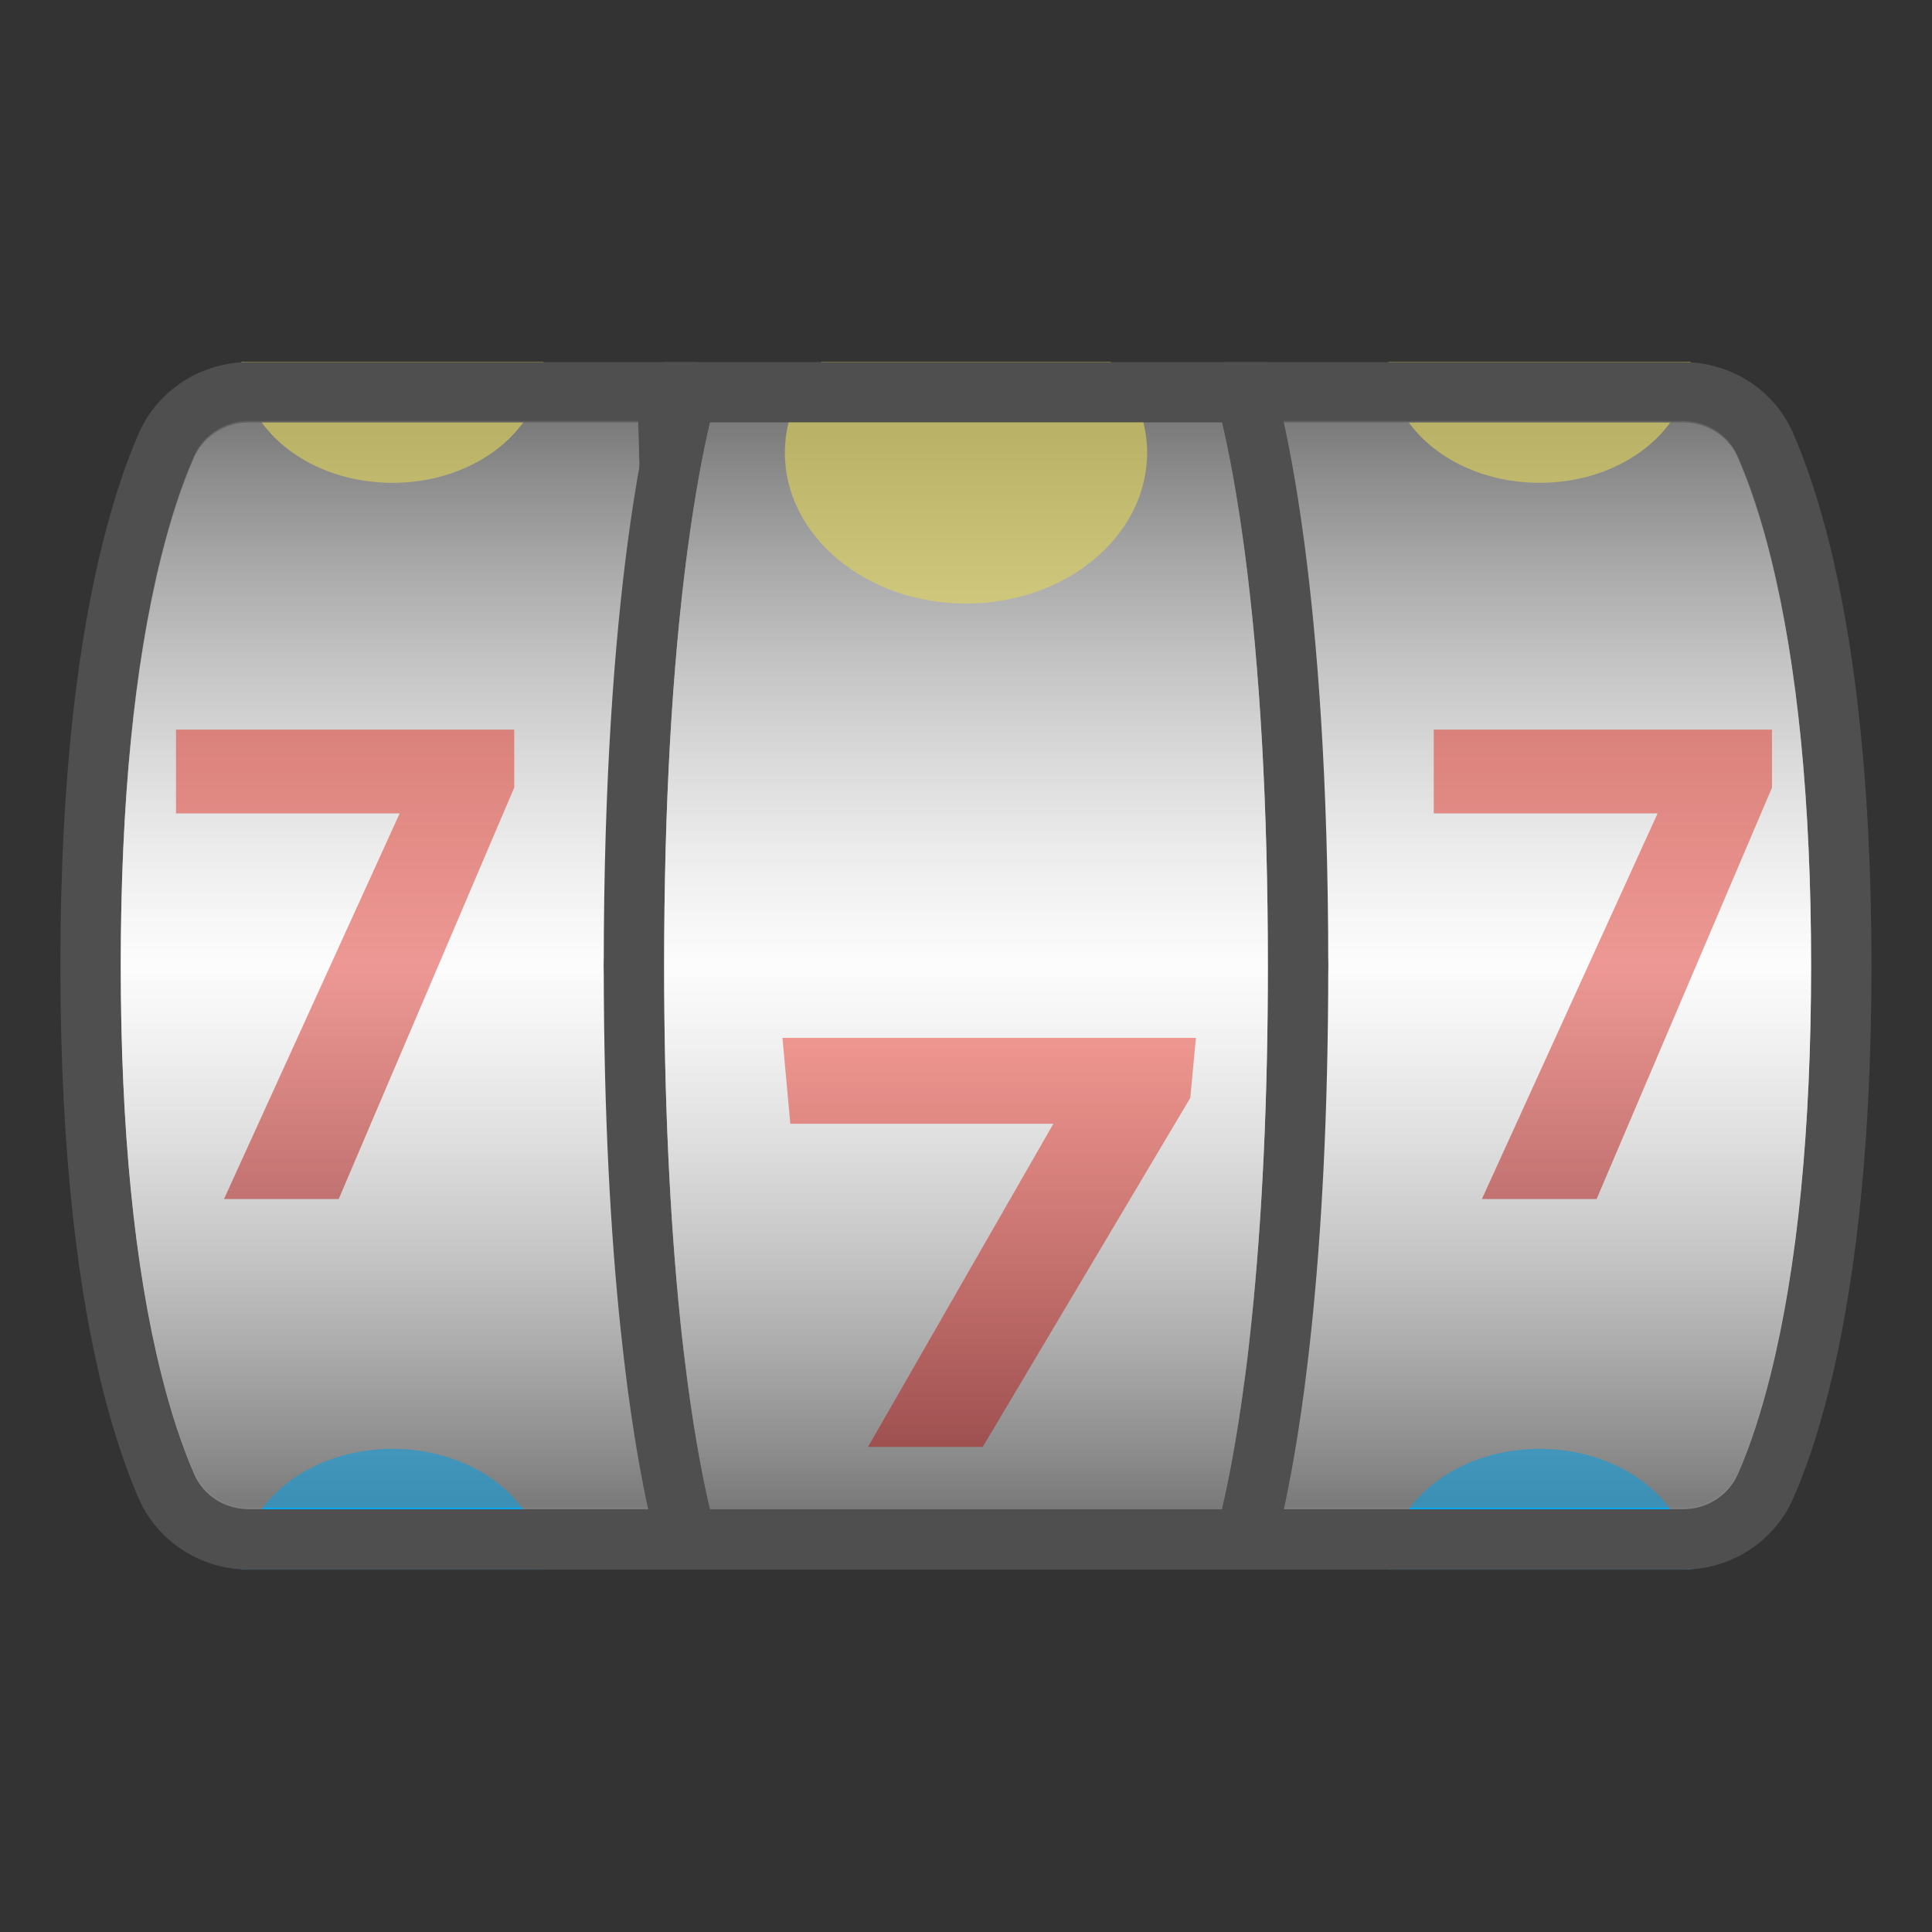<svg enable-background="new 0 0 128 128" viewBox="0 0 128 128" xmlns="http://www.w3.org/2000/svg"><rect x="0" y="0" width="128" height="128" fill="#333333" stroke="none"/><linearGradient id="i" x1="26" x2="26" y1="101.76" y2="26.47" gradientTransform="matrix(1 0 0 -1 0 128)" gradientUnits="userSpaceOnUse"><stop stop-color="#757575" offset="0"/><stop stop-color="#959595" offset=".062"/><stop stop-color="#bbb" offset=".149"/><stop stop-color="#D9D9D9" offset=".236"/><stop stop-color="#eee" offset=".321"/><stop stop-color="#FBFBFB" offset=".404"/><stop stop-color="#fff" offset=".481"/><stop stop-color="#FBFBFB" offset=".567"/><stop stop-color="#eee" offset=".655"/><stop stop-color="#DADADA" offset=".746"/><stop stop-color="#BCBCBC" offset=".838"/><stop stop-color="#979797" offset=".929"/><stop stop-color="#757575" offset="1"/></linearGradient><path d="M16.49,101.99c-2.39,0-4.53-1.38-5.47-3.53c-0.86-1.97-1.63-4.31-2.29-6.96 C6.92,84.23,6,74.98,6,63.99s0.92-20.24,2.73-27.52c0.66-2.64,1.43-4.98,2.29-6.95c0.93-2.14,3.08-3.53,5.47-3.53h27.74l0.28,9.94 l-2.49,27.88c-0.01,0.15-0.01,0.31,0.01,0.46L46,92.06l-0.69,9.93H16.49z" fill="url(#i)"/><path d="M16,103.99c0-4.42,4.48-8,10-8s10,3.58,10,8H16z" fill="#03A9F4"/><path d="M16,23.99c0,4.42,4.48,8,10,8s10-3.58,10-8H16z" fill="#FFEE58"/><path d="m42.28 27.99 0.22 7.88-2.48 27.77c-0.03 0.31-0.02 0.62 0.02 0.92l3.94 27.58-0.55 7.85h-26.94c-1.59 0-3.02-0.91-3.63-2.33-0.81-1.87-1.55-4.1-2.18-6.64-1.78-7.11-2.68-16.21-2.68-27.03s0.9-19.92 2.67-27.03c0.63-2.54 1.36-4.77 2.18-6.64 0.62-1.41 2.04-2.33 3.63-2.33h25.8m3.89-4h-29.68c-3.15 0-6.04 1.84-7.3 4.73-0.78 1.78-1.62 4.16-2.39 7.27-1.53 6.12-2.8 15.08-2.8 28s1.27 21.88 2.79 28c0.78 3.11 1.62 5.49 2.39 7.27 1.26 2.89 4.15 4.73 7.3 4.73h30.68l0.83-12-4-28 2.5-28-0.32-12z" fill="#504F4F"/><linearGradient id="h" x1="101.26" x2="101.26" y1="101.76" y2="26.47" gradientTransform="matrix(1 0 0 -1 0 128)" gradientUnits="userSpaceOnUse"><stop stop-color="#757575" offset="0"/><stop stop-color="#959595" offset=".062"/><stop stop-color="#bbb" offset=".149"/><stop stop-color="#D9D9D9" offset=".236"/><stop stop-color="#eee" offset=".321"/><stop stop-color="#FBFBFB" offset=".404"/><stop stop-color="#fff" offset=".481"/><stop stop-color="#FBFBFB" offset=".567"/><stop stop-color="#eee" offset=".655"/><stop stop-color="#DADADA" offset=".746"/><stop stop-color="#BCBCBC" offset=".838"/><stop stop-color="#979797" offset=".929"/><stop stop-color="#757575" offset="1"/></linearGradient><path d="m80.53 101.99 2.25-9.54c0.02-0.08 0.03-0.16 0.04-0.24l3.17-28c0.02-0.17 0.02-0.34-0.01-0.51l-3.97-27.76 0.97-9.95h28.53c2.39 0 4.53 1.39 5.47 3.53 0.86 1.98 1.63 4.31 2.29 6.95 1.81 7.28 2.73 16.53 2.73 27.52s-0.92 20.24-2.73 27.52c-0.66 2.64-1.43 4.98-2.29 6.96-0.93 2.14-3.08 3.53-5.47 3.53h-30.98v-0.01z" fill="url(#h)"/><path d="M92,103.99c0-4.42,4.48-8,10-8s10,3.58,10,8H92z" fill="#03A9F4"/><path d="M92,23.99c0,4.42,4.48,8,10,8s10-3.58,10-8H92z" fill="#FFEE58"/><path d="m111.51 27.99c1.59 0 3.02 0.91 3.63 2.33 0.81 1.87 1.55 4.1 2.18 6.64 1.77 7.12 2.67 16.21 2.67 27.03s-0.9 19.92-2.67 27.03c-0.63 2.54-1.36 4.77-2.18 6.64-0.62 1.41-2.04 2.33-3.63 2.33h-28.46l1.67-7.08c0.04-0.15 0.06-0.31 0.08-0.47l3.17-28c0.04-0.34 0.03-0.68-0.01-1.02l-3.93-27.52 0.77-7.91h26.71m0-4h-30.34l-1.17 12 4 28-3.17 28-2.83 12h33.51c3.15 0 6.04-1.84 7.3-4.73 0.78-1.78 1.62-4.16 2.39-7.27 1.52-6.12 2.79-15.08 2.79-28s-1.27-21.88-2.79-28c-0.78-3.11-1.62-5.49-2.39-7.27-1.25-2.89-4.14-4.73-7.3-4.73z" fill="#504F4F"/><linearGradient id="g" x1="64" x2="64" y1="101.68" y2="26.62" gradientTransform="matrix(1 0 0 -1 0 128)" gradientUnits="userSpaceOnUse"><stop stop-color="#757575" offset="0"/><stop stop-color="#959595" offset=".062"/><stop stop-color="#bbb" offset=".149"/><stop stop-color="#D9D9D9" offset=".236"/><stop stop-color="#eee" offset=".321"/><stop stop-color="#FBFBFB" offset=".404"/><stop stop-color="#fff" offset=".481"/><stop stop-color="#FBFBFB" offset=".567"/><stop stop-color="#eee" offset=".655"/><stop stop-color="#DADADA" offset=".746"/><stop stop-color="#BCBCBC" offset=".838"/><stop stop-color="#979797" offset=".929"/><stop stop-color="#757575" offset="1"/></linearGradient><path d="m45.48 101.99c-0.45-1.67-1.23-4.98-1.92-10.26-0.16-1.21-0.32-2.52-0.46-3.94-0.73-6.98-1.1-14.99-1.1-23.8 0-10.58 0.52-19.91 1.56-27.74 0.7-5.28 1.47-8.59 1.92-10.26h37.03c0.45 1.67 1.23 4.98 1.92 10.26 1.05 7.83 1.57 17.16 1.57 27.74 0 8.82-0.37 16.82-1.1 23.79-0.15 1.42-0.3 2.73-0.46 3.95-0.7 5.28-1.47 8.59-1.92 10.26h-37.04z" fill="url(#g)"/><path d="m54.42 23.99c-1.51 1.67-2.42 3.75-2.42 6 0 5.52 5.37 10 12 10s12-4.48 12-10c0-2.25-0.91-4.33-2.42-6h-19.16z" fill="#FFEE58"/><linearGradient id="f" x1="22.865" x2="22.865" y1="79.333" y2="42.994" gradientTransform="matrix(1 0 0 -1 0 128)" gradientUnits="userSpaceOnUse"><stop stop-color="#F44336" offset="0"/><stop stop-color="#EA3C32" offset=".257"/><stop stop-color="#CE2A26" offset=".701"/><stop stop-color="#B71C1C" offset="1"/></linearGradient><path d="m34.07 52.18-11.63 27.26h-7.6l11.64-25.55h-14.82v-5.55h22.41v3.84z" fill="url(#f)"/><linearGradient id="e" x1="106.2" x2="106.2" y1="79.333" y2="42.994" gradientTransform="matrix(1 0 0 -1 0 128)" gradientUnits="userSpaceOnUse"><stop stop-color="#F44336" offset="0"/><stop stop-color="#EA3C32" offset=".257"/><stop stop-color="#CE2A26" offset=".701"/><stop stop-color="#B71C1C" offset="1"/></linearGradient><path d="m117.4 52.18-11.62 27.26h-7.6l11.64-25.55h-14.83v-5.55h22.41v3.84z" fill="url(#e)"/><linearGradient id="d" x1="65.535" x2="65.535" y1="59.5" y2="31.249" gradientTransform="matrix(1 0 0 -1 0 128)" gradientUnits="userSpaceOnUse"><stop stop-color="#F44336" offset="0"/><stop stop-color="#EA3C32" offset=".257"/><stop stop-color="#CE2A26" offset=".701"/><stop stop-color="#B71C1C" offset="1"/></linearGradient><path d="m78.86 72.74-13.75 23.12h-7.6l12.28-21.41h-17.43l-0.52-5.69h27.39s-0.37 3.98-0.37 3.98z" fill="url(#d)"/><linearGradient id="c" x1="101.52" x2="101.52" y1="99.656" y2="28.335" gradientUnits="userSpaceOnUse"><stop stop-color="#757575" offset="0"/><stop stop-color="#FBFBFB" offset=".5"/><stop stop-color="#757575" offset="1"/></linearGradient><path d="m119.99 63.89c0 10.82-0.9 19.92-2.67 27.03-0.62 2.54-1.36 4.77-2.18 6.64-0.62 1.41-2.04 2.33-3.62 2.33h-28.46l1.67-7.08c0.04-0.15 0.05-0.31 0.08-0.47l3.17-28c0.04-0.34 0.02-0.68-0.02-1.02l-3.94-27.52 0.77-7.91h26.72c1.58 0 3.01 0.91 3.62 2.33 0.81 1.87 1.56 4.1 2.18 6.64 1.77 7.12 2.68 16.21 2.68 27.03z" fill="url(#c)" opacity=".5"/><linearGradient id="b" x1="25.99" x2="25.99" y1="99.656" y2="28.335" gradientUnits="userSpaceOnUse"><stop stop-color="#757575" offset="0"/><stop stop-color="#FBFBFB" offset=".5"/><stop stop-color="#757575" offset="1"/></linearGradient><path d="M43.98,92.04l-0.55,7.85H16.49c-1.59,0-3.02-0.91-3.63-2.33 c-0.81-1.87-1.55-4.1-2.18-6.64C8.9,83.81,8,74.71,8,63.89s0.9-19.92,2.67-27.03c0.63-2.54,1.36-4.77,2.18-6.64 c0.62-1.41,2.04-2.33,3.63-2.33h25.8l0.22,7.88l-2.48,27.77c-0.03,0.31-0.02,0.62,0.02,0.92L43.98,92.04z" fill="url(#b)" opacity=".5"/><path d="m80.96 27.99c0.43 1.82 0.98 4.61 1.5 8.52 1.02 7.74 1.54 16.99 1.54 27.48 0 8.74-0.37 16.68-1.09 23.59-0.14 1.35-0.29 2.66-0.46 3.89-0.52 3.91-1.07 6.71-1.5 8.52h-33.91c-0.43-1.82-0.98-4.61-1.5-8.52-0.16-1.23-0.32-2.54-0.46-3.89-0.71-6.91-1.08-14.85-1.08-23.59 0-10.49 0.52-19.74 1.54-27.48 0.52-3.91 1.07-6.71 1.5-8.52h33.92zm3.04-4h-40s-1.3 3.54-2.42 12c-0.84 6.36-1.58 15.49-1.58 28 0 10.1 0.48 17.99 1.11 24 0.15 1.44 0.31 2.77 0.47 4 1.12 8.46 2.42 12 2.42 12h40s1.3-3.54 2.42-12c0.16-1.23 0.32-2.56 0.47-4 0.63-6.01 1.11-13.9 1.11-24 0-12.51-0.74-21.64-1.58-28-1.12-8.46-2.42-12-2.42-12z" fill="#504F4F"/><linearGradient id="a" x1="64" x2="64" y1="99.766" y2="28.445" gradientUnits="userSpaceOnUse"><stop stop-color="#757575" offset="0"/><stop stop-color="#FBFBFB" offset=".5"/><stop stop-color="#757575" offset="1"/></linearGradient><path d="M84,64c0,8.74-0.37,16.68-1.09,23.59c-0.14,1.35-0.29,2.66-0.46,3.89 c-0.52,3.91-1.07,6.71-1.5,8.52H47.04c-0.43-1.82-0.98-4.61-1.5-8.52c-0.16-1.23-0.32-2.54-0.46-3.89C44.37,80.68,44,72.74,44,64 c0-10.49,0.52-19.74,1.54-27.48c0.52-3.91,1.07-6.71,1.5-8.52h33.92c0.43,1.82,0.98,4.61,1.5,8.52C83.48,44.26,84,53.51,84,64z" fill="url(#a)" opacity=".5"/></svg>
